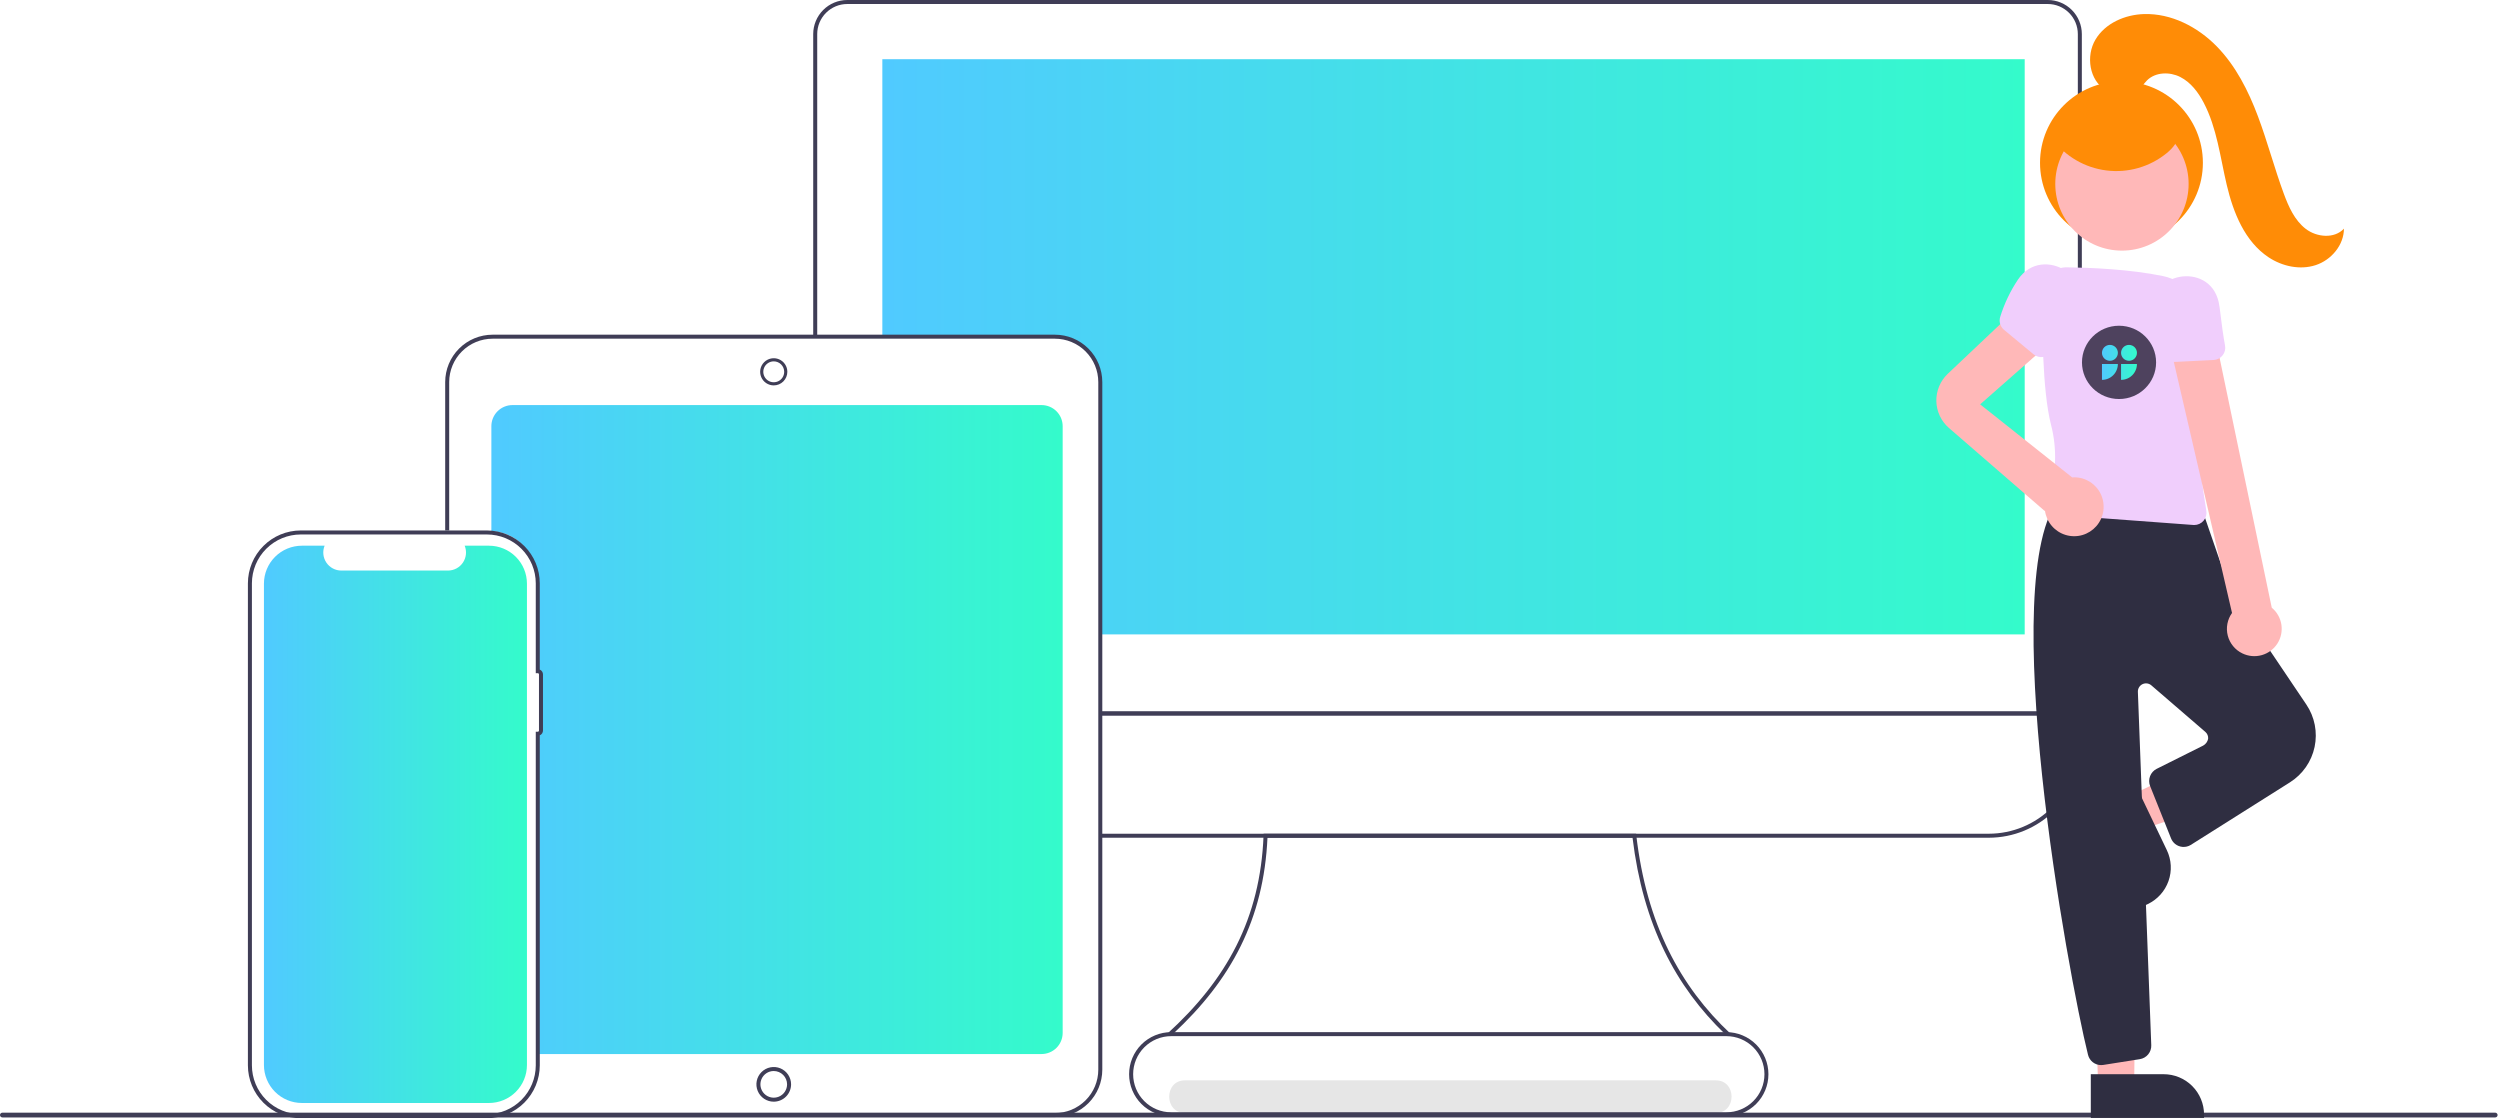 <?xml version="1.0" encoding="UTF-8"?> <svg xmlns="http://www.w3.org/2000/svg" width="921" height="412" viewBox="0 0 921 412" fill="none"> <g clip-path="url(#clip0_1099_841)"> <path d="M436.527 410H632.117C639.839 410 639.852 398 632.117 398H436.527C428.805 398 428.793 410 436.527 410Z" fill="#E6E6E6"></path> <path d="M383.72 149.23H188.786C186.727 149.233 184.753 150.052 183.297 151.508C181.841 152.964 181.022 154.939 181.019 156.998V195.723C190.743 195.952 197.054 203.976 198.584 213.716V248.823H199.322C199.439 248.823 199.552 248.87 199.635 248.953C199.718 249.036 199.765 249.148 199.765 249.266V267.946C199.765 268.064 199.718 268.176 199.635 268.259C199.552 268.342 199.439 268.389 199.322 268.389H198.584V381.299C198.584 383.78 198.559 388.306 198.559 388.306H383.72C385.779 388.303 387.753 387.484 389.209 386.028C390.665 384.572 391.484 382.598 391.487 380.539V156.998C391.484 154.938 390.665 152.964 389.209 151.508C387.753 150.052 385.779 149.233 383.72 149.23Z" fill="url(#paint0_linear_1099_841)"></path> <path d="M745.899 21.809V233.709H404.969V140.414C404.965 136.178 403.28 132.116 400.284 129.12C397.289 126.125 393.227 124.44 388.991 124.436H325.052V21.809H745.899Z" fill="url(#paint1_linear_1099_841)"></path> <path d="M766.95 263.583H405.35V262.107H765.473V12.552C765.47 9.615 764.302 6.8 762.225 4.724C760.149 2.648 757.334 1.48 754.398 1.477H312.139C309.203 1.48 306.388 2.648 304.312 4.724C302.235 6.8 301.067 9.615 301.064 12.552V123.481H299.587V12.552C299.591 9.224 300.915 6.033 303.268 3.68C305.621 1.327 308.811 0.004 312.139 0H754.398C757.726 0.004 760.916 1.327 763.269 3.68C765.622 6.033 766.946 9.224 766.95 12.552V263.583Z" fill="#3F3D56"></path> <path d="M732.687 308.62H405.35V307.144H732.687C741.379 307.134 749.713 303.676 755.859 297.53C762.006 291.384 765.463 283.05 765.473 274.358V263.582H405.35V262.105H766.949V274.358C766.939 283.442 763.326 292.15 756.903 298.574C750.48 304.997 741.771 308.61 732.687 308.62Z" fill="#3F3D56"></path> <path d="M635.539 380.978C617.291 363.455 605.287 340.593 601.428 308.621H466.939C465.571 338.533 453.643 360.966 432.126 380.899L429.853 380.978C452.052 360.86 464.28 338.262 465.494 307.853L465.522 307.145H602.742L602.818 307.797C606.608 340.311 618.863 363.321 637.56 380.859L635.539 380.978Z" fill="#3F3D56"></path> <path d="M388.634 411.524H181.461V410.047H388.634C392.87 410.043 396.931 408.358 399.926 405.363C402.922 402.367 404.606 398.306 404.611 394.071V140.754C404.606 136.518 402.922 132.457 399.926 129.462C396.931 126.467 392.87 124.782 388.634 124.777H181.461C177.225 124.782 173.164 126.467 170.169 129.462C167.174 132.457 165.489 136.518 165.484 140.754V195.422H164.008V140.754C164.013 136.127 165.854 131.691 169.126 128.419C172.398 125.147 176.834 123.306 181.461 123.301H388.634C393.262 123.306 397.698 125.147 400.97 128.419C404.242 131.691 406.083 136.127 406.088 140.754V394.071C406.083 398.698 404.242 403.134 400.97 406.406C397.698 409.678 393.262 411.519 388.634 411.524Z" fill="#3F3D56"></path> <path d="M285.048 141.982C284.057 141.982 283.089 141.688 282.266 141.138C281.443 140.588 280.801 139.806 280.422 138.891C280.043 137.977 279.944 136.97 280.137 135.999C280.33 135.028 280.807 134.135 281.507 133.435C282.208 132.735 283.1 132.258 284.071 132.065C285.042 131.872 286.049 131.971 286.964 132.35C287.878 132.729 288.66 133.37 289.21 134.194C289.761 135.017 290.054 135.985 290.054 136.975C290.053 138.303 289.525 139.575 288.586 140.514C287.648 141.453 286.375 141.981 285.048 141.982ZM285.048 133.126C284.286 133.126 283.542 133.352 282.909 133.775C282.276 134.198 281.783 134.799 281.491 135.502C281.2 136.206 281.124 136.98 281.272 137.726C281.421 138.473 281.787 139.159 282.326 139.697C282.864 140.236 283.55 140.602 284.297 140.751C285.043 140.899 285.817 140.823 286.521 140.532C287.224 140.24 287.825 139.747 288.248 139.114C288.671 138.481 288.897 137.737 288.897 136.975C288.896 135.955 288.49 134.976 287.768 134.255C287.047 133.533 286.068 133.127 285.048 133.126Z" fill="#3F3D56"></path> <path d="M285.048 405.863C283.784 405.863 282.549 405.488 281.498 404.786C280.448 404.084 279.629 403.086 279.145 401.919C278.662 400.752 278.535 399.467 278.782 398.228C279.028 396.989 279.637 395.851 280.53 394.957C281.424 394.064 282.562 393.455 283.801 393.209C285.04 392.962 286.325 393.089 287.492 393.572C288.66 394.056 289.657 394.874 290.359 395.925C291.061 396.976 291.436 398.211 291.436 399.474C291.434 401.168 290.76 402.792 289.563 403.989C288.365 405.187 286.741 405.861 285.048 405.863ZM285.048 394.563C284.076 394.563 283.127 394.851 282.319 395.39C281.511 395.93 280.881 396.697 280.51 397.595C280.138 398.492 280.041 399.48 280.23 400.433C280.42 401.386 280.888 402.261 281.575 402.948C282.261 403.635 283.137 404.102 284.089 404.292C285.042 404.481 286.03 404.384 286.927 404.012C287.825 403.64 288.592 403.011 289.132 402.203C289.671 401.395 289.959 400.446 289.959 399.474C289.958 398.172 289.44 396.924 288.519 396.003C287.598 395.082 286.35 394.564 285.048 394.563Z" fill="#3F3D56"></path> <path d="M179.38 411.952H110.8C105.638 411.946 100.688 409.893 97.037 406.242C93.386 402.592 91.333 397.642 91.327 392.479V214.895C91.333 209.732 93.386 204.782 97.037 201.132C100.688 197.481 105.638 195.428 110.8 195.422H179.381C184.543 195.428 189.493 197.481 193.144 201.132C196.794 204.782 198.848 209.732 198.854 214.895V246.674C199.203 246.821 199.502 247.067 199.712 247.382C199.923 247.697 200.035 248.068 200.035 248.447L200.035 269.125C200.035 269.504 199.922 269.874 199.712 270.19C199.502 270.505 199.203 270.751 198.854 270.897V392.479C198.848 397.642 196.794 402.592 193.144 406.242C189.493 409.893 184.543 411.946 179.38 411.952ZM110.8 196.899C106.029 196.904 101.455 198.802 98.081 202.176C94.707 205.549 92.809 210.124 92.804 214.895V392.479C92.809 397.25 94.707 401.825 98.081 405.199C101.455 408.572 106.029 410.47 110.8 410.476H179.38C184.152 410.47 188.726 408.572 192.1 405.199C195.474 401.825 197.372 397.251 197.377 392.479V269.568H198.115C198.233 269.568 198.346 269.521 198.429 269.438C198.512 269.355 198.558 269.242 198.559 269.125L198.559 248.447C198.559 248.329 198.512 248.216 198.429 248.133C198.346 248.05 198.233 248.003 198.115 248.003H197.377V214.895C197.372 210.124 195.474 205.549 192.1 202.176C188.726 198.802 184.152 196.904 179.381 196.899H110.8Z" fill="#3F3D56"></path> <path d="M180.137 201.035H171.185C171.596 202.044 171.754 203.14 171.642 204.224C171.531 205.308 171.155 206.349 170.547 207.253C169.939 208.158 169.118 208.899 168.156 209.412C167.194 209.924 166.12 210.193 165.03 210.193H125.742C124.652 210.193 123.578 209.924 122.617 209.412C121.655 208.899 120.833 208.158 120.225 207.253C119.617 206.349 119.241 205.308 119.13 204.224C119.019 203.14 119.176 202.044 119.588 201.035H111.226C107.516 201.035 103.957 202.509 101.333 205.133C98.709 207.757 97.235 211.315 97.235 215.026V392.35C97.235 396.06 98.709 399.619 101.333 402.243C103.957 404.867 107.516 406.341 111.226 406.341H180.137C183.847 406.341 187.406 404.867 190.03 402.243C192.654 399.619 194.128 396.06 194.128 392.35V215.026C194.128 211.315 192.654 207.757 190.03 205.133C187.406 202.509 183.847 201.035 180.137 201.035Z" fill="url(#paint2_linear_1099_841)"></path> <path d="M919.23 411.664H0.879C0.763 411.665 0.649 411.642 0.542 411.598C0.435 411.554 0.338 411.49 0.256 411.408C0.174 411.326 0.109 411.229 0.064 411.122C0.02 411.016 -0.003 410.901 -0.003 410.785C-0.003 410.67 0.02 410.555 0.064 410.448C0.109 410.341 0.174 410.244 0.256 410.163C0.338 410.081 0.435 410.016 0.542 409.972C0.649 409.928 0.763 409.906 0.879 409.906H919.23C919.345 409.906 919.46 409.928 919.567 409.972C919.674 410.016 919.771 410.081 919.853 410.163C919.935 410.244 920 410.341 920.045 410.448C920.089 410.555 920.112 410.67 920.112 410.785C920.112 410.901 920.089 411.016 920.045 411.122C920 411.229 919.935 411.326 919.853 411.408C919.771 411.49 919.674 411.554 919.567 411.598C919.46 411.642 919.345 411.665 919.23 411.664Z" fill="#3F3D56"></path> <path d="M635.996 411.248H431.478C429.441 411.25 427.424 410.85 425.541 410.071C423.658 409.293 421.948 408.151 420.507 406.711C419.066 405.271 417.922 403.562 417.142 401.68C416.362 399.798 415.961 397.78 415.961 395.743C415.961 393.706 416.362 391.689 417.142 389.807C417.922 387.925 419.066 386.215 420.507 384.775C421.948 383.335 423.658 382.193 425.541 381.415C427.424 380.637 429.441 380.237 431.478 380.238H635.996C640.106 380.242 644.046 381.877 646.951 384.784C649.856 387.691 651.488 391.633 651.488 395.743C651.488 399.853 649.856 403.795 646.951 406.702C644.046 409.61 640.106 411.245 635.996 411.248ZM431.478 381.715C427.758 381.715 424.19 383.193 421.559 385.824C418.928 388.455 417.45 392.023 417.45 395.743C417.45 399.464 418.928 403.032 421.559 405.663C424.19 408.293 427.758 409.771 431.478 409.771H635.996C639.716 409.771 643.284 408.293 645.915 405.663C648.546 403.032 650.024 399.464 650.024 395.743C650.024 392.023 648.546 388.455 645.915 385.824C643.284 383.193 639.716 381.715 635.996 381.715H431.478Z" fill="#3F3D56"></path> <path d="M784.495 293.195L790.223 305.171L839.14 288.777L830.686 271.102L784.495 293.195Z" fill="#FFB8B8"></path> <path d="M790.149 333.586L772.148 295.949L786.689 288.993L798.268 313.201C799.971 316.763 800.19 320.855 798.876 324.579C797.562 328.302 794.823 331.35 791.261 333.054L790.149 333.586Z" fill="#2F2E41"></path> <path d="M772.964 400.143L786.231 399.695L786.789 348.051L771.237 348.969L772.964 400.143Z" fill="#FFB8B8"></path> <path d="M811.974 411.855H770.253V395.736H797.087C801.035 395.736 804.822 397.304 807.614 400.096C810.405 402.888 811.974 406.675 811.974 410.623V411.855Z" fill="#2F2E41"></path> <path d="M774.055 392.383C772.943 392.383 771.862 392.01 770.987 391.324C770.111 390.638 769.491 389.677 769.225 388.597C761.957 359.396 734.914 212.264 758.828 183.367L759.037 183.115L759.353 183.035C761.032 182.61 792.678 172.812 811.247 188.106L811.464 188.285L821.798 218.2L849.657 259.554C851.183 261.819 852.238 264.367 852.761 267.047C853.284 269.727 853.263 272.485 852.701 275.157C852.138 277.829 851.045 280.361 849.486 282.603C847.926 284.844 845.933 286.751 843.624 288.208L807.042 311.293C806.158 311.827 805.131 312.074 804.101 312.002C803.071 311.929 802.089 311.54 801.289 310.888C800.617 310.332 800.1 309.611 799.788 308.796L792.1 289.577C791.642 288.411 791.634 287.117 792.079 285.946C792.524 284.776 793.39 283.813 794.507 283.247L811.646 274.678C812.116 274.419 812.522 274.061 812.839 273.628C813.155 273.196 813.372 272.699 813.476 272.174C813.523 271.698 813.454 271.219 813.274 270.776C813.095 270.333 812.812 269.94 812.447 269.631L792.552 252.479C792.109 252.098 791.565 251.854 790.986 251.777C790.407 251.701 789.818 251.795 789.292 252.048C788.766 252.301 788.325 252.703 788.023 253.203C787.722 253.703 787.573 254.281 787.595 254.865L792.527 385.067C792.573 386.29 792.169 387.487 791.392 388.431C790.615 389.376 789.519 390.004 788.311 390.195L774.855 392.32C774.59 392.362 774.323 392.383 774.055 392.383Z" fill="#2F2E41"></path> <path d="M808.376 193.414C808.263 193.414 808.15 193.409 808.037 193.401L758.421 189.726C757.732 189.676 757.064 189.468 756.469 189.118C755.873 188.768 755.367 188.285 754.988 187.708C754.61 187.13 754.369 186.473 754.286 185.788C754.202 185.102 754.278 184.407 754.507 183.755C757.559 174.956 757.933 165.449 755.583 156.437C752.351 143.695 752.275 120.004 752.517 107.016C752.572 104.814 753.455 102.714 754.99 101.135C756.525 99.555 758.599 98.612 760.798 98.494L760.798 98.477L761.798 98.489C769.881 98.602 784.714 99.179 796.851 101.704C800.942 102.551 804.622 104.765 807.287 107.982C809.951 111.199 811.441 115.227 811.511 119.404C811.785 131.462 811.826 147.783 810.458 157.061C809.303 164.888 811.436 179.919 812.809 188.183C812.915 188.826 812.88 189.485 812.707 190.114C812.533 190.743 812.225 191.326 811.803 191.824C811.381 192.321 810.856 192.721 810.265 192.996C809.673 193.27 809.029 193.413 808.376 193.414Z" fill="#F0CEFC"></path> <path d="M826.089 240.71C824.767 240.077 823.6 239.162 822.67 238.029C821.74 236.897 821.07 235.574 820.707 234.154C820.344 232.734 820.296 231.252 820.568 229.812C820.839 228.371 821.423 227.008 822.278 225.818L799.363 127H816.687L836.912 223.871C838.816 225.44 840.078 227.653 840.459 230.091C840.84 232.529 840.314 235.022 838.98 237.098C837.646 239.173 835.597 240.688 833.221 241.353C830.845 242.019 828.307 241.79 826.089 240.71Z" fill="#FFB8B8"></path> <path d="M717.558 137.706L744.994 111.754L755.33 126.224L729.49 148.963L763.377 175.873C763.622 175.857 763.866 175.836 764.115 175.836C766.2 175.834 768.242 176.433 769.996 177.561C771.75 178.689 773.142 180.298 774.005 182.196C774.868 184.094 775.166 186.201 774.863 188.264C774.56 190.327 773.67 192.26 772.297 193.83C770.925 195.4 769.13 196.542 767.126 197.118C765.122 197.695 762.994 197.682 760.997 197.08C759.001 196.479 757.219 195.316 755.867 193.729C754.514 192.142 753.647 190.199 753.37 188.132L753.263 188.239L717.993 157.672C716.571 156.44 715.423 154.924 714.623 153.221C713.823 151.518 713.389 149.667 713.348 147.786C713.307 145.905 713.661 144.036 714.386 142.3C715.111 140.564 716.192 138.999 717.558 137.706Z" fill="#FFB8B8"></path> <path d="M801.188 133.33C800.34 133.333 799.508 133.094 798.791 132.642C798.073 132.19 797.499 131.543 797.136 130.776C794.95 126.161 793.445 121.253 792.668 116.206C791.478 107.962 797.21 103.058 803.04 101.989C808.711 100.95 815.618 103.443 817.383 111.372C817.531 112.043 817.646 112.722 817.725 113.404C818.432 119.415 819.098 124.09 819.703 127.3C819.821 127.931 819.804 128.58 819.65 129.204C819.497 129.828 819.212 130.411 818.814 130.915C818.416 131.419 817.915 131.832 817.344 132.126C816.773 132.421 816.146 132.589 815.504 132.62L801.418 133.324C801.341 133.328 801.264 133.33 801.188 133.33Z" fill="#F0CEFC"></path> <path d="M781.544 89.981C798.112 89.981 811.544 76.549 811.544 59.98C811.544 43.412 798.112 29.98 781.544 29.98C764.975 29.98 751.544 43.412 751.544 59.98C751.544 76.549 764.975 89.981 781.544 89.981Z" fill="#FF8C06"></path> <path d="M781.725 92.329C795.29 92.329 806.286 81.333 806.286 67.768C806.286 54.203 795.29 43.207 781.725 43.207C768.16 43.207 757.164 54.203 757.164 67.768C757.164 81.333 768.16 92.329 781.725 92.329Z" fill="#FFB8B8"></path> <path d="M738.132 121.377C737.505 120.806 737.053 120.069 736.83 119.25C736.606 118.432 736.62 117.567 736.87 116.757C738.376 111.877 740.583 107.242 743.42 102.996C748.113 96.115 755.653 96.372 760.672 99.523C765.555 102.588 768.963 109.093 764.907 116.131C764.563 116.726 764.189 117.303 763.786 117.861C760.246 122.77 757.578 126.666 755.856 129.441C755.517 129.986 755.065 130.453 754.531 130.809C753.996 131.165 753.392 131.403 752.758 131.506C752.124 131.608 751.475 131.574 750.856 131.405C750.236 131.237 749.66 130.937 749.166 130.527L738.305 121.528C738.246 121.479 738.188 121.429 738.132 121.377Z" fill="#F0CEFC"></path> <path d="M775.717 33.191C769.68 29.589 768.373 20.619 771.969 14.579C775.566 8.539 782.834 5.388 789.861 5.181C799.898 4.884 809.591 9.881 816.617 17.055C823.643 24.23 828.279 33.413 831.811 42.812C835.344 52.212 837.88 61.96 841.361 71.379C843.148 76.212 845.347 81.175 849.434 84.313C853.52 87.452 860.017 88.018 863.51 84.23C863.497 90.291 858.85 95.801 853.087 97.677C847.323 99.554 840.804 98.137 835.752 94.789C826.987 88.98 822.755 78.377 820.336 68.145C817.917 57.912 816.726 47.189 811.862 37.867C809.847 34.004 807.086 30.335 803.201 28.364C799.315 26.393 794.139 26.523 791.014 29.558C789.566 30.964 788.629 32.881 786.986 34.053C785.947 34.703 784.772 35.107 783.553 35.234C782.334 35.361 781.101 35.207 779.95 34.785C777.657 33.923 775.511 32.712 773.588 31.195" fill="#FF8C06"></path> <path d="M756.075 51.173C758.442 54.355 761.428 57.026 764.855 59.023C768.282 61.021 772.077 62.304 776.013 62.795C779.948 63.286 783.943 62.976 787.755 61.882C791.568 60.788 795.119 58.934 798.196 56.431C800.581 54.49 802.796 51.816 802.646 48.746C802.493 45.6 799.922 43.13 797.297 41.39C790.392 36.852 782.087 34.943 773.893 36.013C769.218 36.641 764.529 38.345 761.218 41.705C757.908 45.065 756.258 50.291 757.966 54.688" fill="#FF8C06"></path> <g filter="url(#filter0_b_1099_841)"> <path d="M780.653 147C773.113 147 767 140.956 767 133.5C767 126.044 773.113 120 780.653 120C788.194 120 794.307 126.044 794.307 133.5C794.307 140.956 788.194 147 780.653 147Z" fill="#09081C" fill-opacity="0.7"></path> </g> <path d="M774.365 139.945C775.919 139.945 777.409 139.328 778.507 138.229C779.606 137.131 780.223 135.641 780.223 134.088H774.365V139.945Z" fill="url(#paint3_linear_1099_841)"></path> <path d="M777.294 132.916C778.912 132.916 780.223 131.605 780.223 129.987C780.223 128.37 778.912 127.059 777.294 127.059C775.677 127.059 774.365 128.37 774.365 129.987C774.365 131.605 775.677 132.916 777.294 132.916Z" fill="url(#paint4_linear_1099_841)"></path> <path d="M781.394 139.945C782.948 139.945 784.438 139.328 785.536 138.229C786.635 137.131 787.252 135.641 787.252 134.088H781.394V139.945Z" fill="url(#paint5_linear_1099_841)"></path> <path d="M784.323 132.916C785.941 132.916 787.252 131.605 787.252 129.987C787.252 128.37 785.941 127.059 784.323 127.059C782.706 127.059 781.394 128.37 781.394 129.987C781.394 131.605 782.706 132.916 784.323 132.916Z" fill="url(#paint6_linear_1099_841)"></path> </g> <defs> <filter id="filter0_b_1099_841" x="763" y="116" width="35.307" height="35" filterUnits="userSpaceOnUse" color-interpolation-filters="sRGB"> <feFlood flood-opacity="0" result="BackgroundImageFix"></feFlood> <feGaussianBlur in="BackgroundImageFix" stdDeviation="2"></feGaussianBlur> <feComposite in2="SourceAlpha" operator="in" result="effect1_backgroundBlur_1099_841"></feComposite> <feBlend mode="normal" in="SourceGraphic" in2="effect1_backgroundBlur_1099_841" result="shape"></feBlend> </filter> <linearGradient id="paint0_linear_1099_841" x1="181.019" y1="149.23" x2="391.487" y2="149.23" gradientUnits="userSpaceOnUse"> <stop stop-color="#50CAFF"></stop> <stop offset="1" stop-color="#34FBCB"></stop> </linearGradient> <linearGradient id="paint1_linear_1099_841" x1="325.052" y1="21.809" x2="745.899" y2="21.809" gradientUnits="userSpaceOnUse"> <stop stop-color="#50CAFF"></stop> <stop offset="1" stop-color="#34FBCB"></stop> </linearGradient> <linearGradient id="paint2_linear_1099_841" x1="97.235" y1="201.035" x2="194.128" y2="201.035" gradientUnits="userSpaceOnUse"> <stop stop-color="#50CAFF"></stop> <stop offset="1" stop-color="#34FBCB"></stop> </linearGradient> <linearGradient id="paint3_linear_1099_841" x1="774.365" y1="127.059" x2="787.252" y2="127.059" gradientUnits="userSpaceOnUse"> <stop stop-color="#50CAFF"></stop> <stop offset="1" stop-color="#34FBCB"></stop> </linearGradient> <linearGradient id="paint4_linear_1099_841" x1="774.365" y1="127.059" x2="787.252" y2="127.059" gradientUnits="userSpaceOnUse"> <stop stop-color="#50CAFF"></stop> <stop offset="1" stop-color="#34FBCB"></stop> </linearGradient> <linearGradient id="paint5_linear_1099_841" x1="774.365" y1="127.059" x2="787.252" y2="127.059" gradientUnits="userSpaceOnUse"> <stop stop-color="#50CAFF"></stop> <stop offset="1" stop-color="#34FBCB"></stop> </linearGradient> <linearGradient id="paint6_linear_1099_841" x1="774.365" y1="127.059" x2="787.252" y2="127.059" gradientUnits="userSpaceOnUse"> <stop stop-color="#50CAFF"></stop> <stop offset="1" stop-color="#34FBCB"></stop> </linearGradient> <clipPath id="clip0_1099_841"> <rect width="920.109" height="411.952" fill="white"></rect> </clipPath> </defs> </svg> 